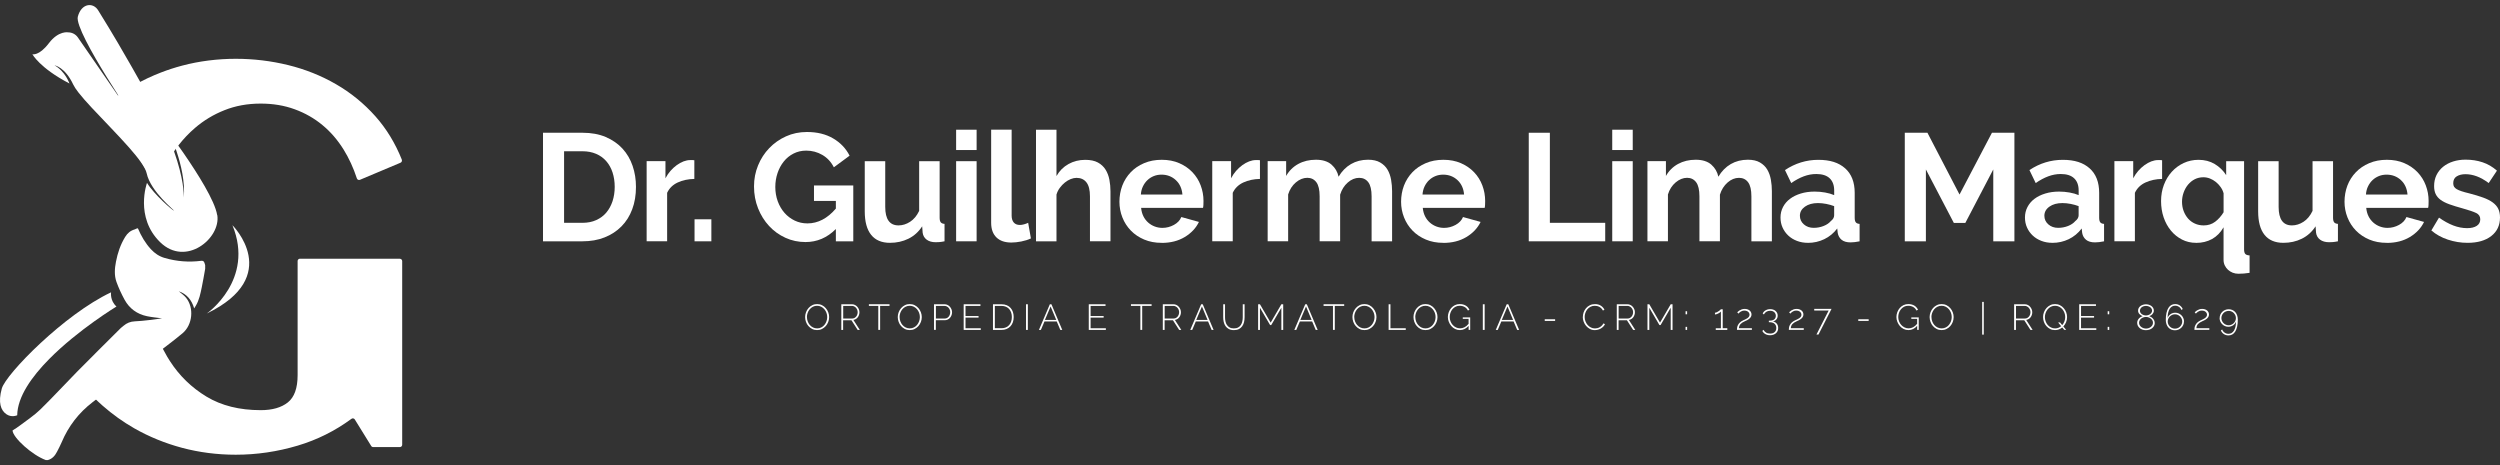 <svg xmlns="http://www.w3.org/2000/svg" width="258" height="48" viewBox="0 0 258 48" fill="none"><rect x="0" y="0" width="258" height="48" fill="#333333" stroke="none"/><path d="M41.47 16.477C40.789 14.774 39.88 13.284 38.745 12.007C37.556 10.674 36.202 9.571 34.678 8.692C33.157 7.811 31.512 7.154 29.745 6.719C27.978 6.285 26.172 6.068 24.324 6.068C22.476 6.068 20.56 6.302 18.793 6.774C18.046 6.973 17.322 7.207 16.618 7.479C15.658 7.849 14.736 8.286 13.857 8.788C13.819 8.809 13.778 8.833 13.738 8.857L14.552 10.927C14.538 10.934 14.528 10.941 14.516 10.951C14.265 10.366 13.955 9.666 13.618 8.926C12.866 9.37 12.15 9.857 11.469 10.39C11.381 10.461 11.35 10.581 11.402 10.684C11.691 11.266 12.014 11.902 12.365 12.599C12.615 13.093 12.88 13.611 13.165 14.165C13.296 14.426 13.432 14.679 13.563 14.922C14.029 15.792 14.483 16.565 14.922 17.26C15.034 17.437 15.144 17.609 15.257 17.776C15.476 18.11 15.694 18.426 15.906 18.719C16.016 18.867 16.243 18.836 16.317 18.665C16.72 17.697 17.203 16.78 17.769 15.906C17.977 15.589 18.191 15.283 18.423 14.992C18.934 14.333 19.5 13.738 20.121 13.205C21.019 12.434 22.031 11.82 23.166 11.371C24.298 10.918 25.542 10.691 26.903 10.691C28.171 10.691 29.339 10.884 30.409 11.276C31.479 11.665 32.434 12.21 33.274 12.907C34.12 13.604 34.843 14.445 35.452 15.421C36.016 16.329 36.474 17.327 36.828 18.409C36.871 18.54 37.016 18.612 37.145 18.557L41.336 16.792C41.456 16.74 41.513 16.601 41.465 16.479L41.47 16.477ZM41.265 26.698H30.953C30.822 26.698 30.714 26.805 30.714 26.937V38.712C30.714 40.054 30.378 40.99 29.709 41.525C29.038 42.06 28.107 42.328 26.908 42.328C24.716 42.328 22.851 41.862 21.308 40.931C19.767 39.997 18.514 38.779 17.544 37.275C17.439 37.114 17.341 36.955 17.243 36.79C16.618 35.732 16.114 34.583 15.734 33.344C15.703 33.239 15.61 33.172 15.505 33.172C15.433 33.172 15.369 33.177 15.304 33.179C15.209 33.179 15.118 33.184 15.037 33.179C14.963 33.179 14.855 33.22 14.719 33.301C14.686 33.322 14.648 33.344 14.609 33.372C14.394 33.513 14.127 33.731 13.819 34.001C13.771 34.041 13.721 34.086 13.671 34.132C13.561 34.23 13.449 34.335 13.332 34.445C13.298 34.476 13.262 34.509 13.227 34.543C12.842 34.906 12.419 35.324 11.971 35.775C11.889 35.856 11.806 35.942 11.722 36.026C11.67 36.081 11.615 36.135 11.56 36.19C11.488 36.264 11.417 36.338 11.342 36.412C11.3 36.455 11.257 36.498 11.216 36.541C11.173 36.587 11.13 36.63 11.087 36.675C11.078 36.685 11.068 36.694 11.061 36.701C10.987 36.78 10.908 36.861 10.829 36.94C10.779 36.993 10.729 37.045 10.679 37.098C10.6 37.179 10.519 37.265 10.438 37.349C9.783 38.029 9.122 38.731 8.486 39.397C8.41 39.486 8.408 39.617 8.482 39.71C8.871 40.174 9.284 40.618 9.716 41.05C10.005 41.337 10.304 41.614 10.607 41.881C11.61 42.762 12.694 43.536 13.862 44.205C15.386 45.074 17.029 45.745 18.796 46.218C20.563 46.686 22.404 46.927 24.326 46.927C26.502 46.927 28.634 46.612 30.729 45.986C32.739 45.387 34.583 44.465 36.269 43.223C36.381 43.139 36.539 43.168 36.615 43.288L38.308 46.024C38.351 46.096 38.43 46.139 38.511 46.139H41.267C41.398 46.139 41.506 46.031 41.506 45.9V26.944C41.506 26.812 41.398 26.705 41.267 26.705L41.265 26.698Z" fill="white"></path><path d="M22.413 22.201C22.182 20.716 20.348 17.843 18.994 15.875C18.865 15.687 18.741 15.51 18.621 15.343C18.026 14.492 17.582 13.9 17.52 13.819C17.563 13.917 17.876 14.59 18.201 15.555C18.201 15.555 18.201 15.555 18.201 15.558C18.215 15.598 18.23 15.639 18.241 15.682C18.674 16.983 19.106 18.772 18.97 20.386C18.979 19.992 18.946 18.392 17.96 15.617C17.912 15.486 17.864 15.355 17.814 15.219C17.687 14.879 17.549 14.524 17.394 14.153C17.317 13.967 17.236 13.778 17.15 13.587C16.818 12.835 16.429 12.028 15.966 11.156C15.837 10.91 15.7 10.657 15.557 10.402C15.256 9.86 14.972 9.349 14.705 8.866C14.323 8.183 13.974 7.562 13.652 6.999C13.618 6.941 13.587 6.884 13.556 6.832C11.393 3.035 10.559 1.795 10.146 1.091C9.623 0.205 8.398 0.315 8.03 1.724C7.825 2.524 9.484 5.468 10.958 7.859C11.385 8.551 11.791 9.198 12.138 9.731C12.52 10.325 12.823 10.781 12.976 11.015L12.099 9.75L8.037 3.866C7.813 3.539 7.443 3.343 7.046 3.34C7.046 3.34 6.05 3.13 5.04 4.463C4.028 5.793 3.345 5.599 3.345 5.599C3.345 5.599 4.073 7.001 7.168 8.618C7.168 8.618 6.748 7.374 5.625 6.741C5.625 6.741 6.705 6.906 7.56 8.73C7.665 8.95 7.846 9.224 8.092 9.54C8.446 9.996 8.928 10.538 9.475 11.125C10.666 12.408 12.166 13.912 13.324 15.228C14.28 16.315 15.006 17.275 15.135 17.881C15.543 19.789 18.05 21.735 17.948 21.738C17.84 21.745 15.889 20.061 15.17 18.872C15.17 18.872 13.883 22.416 16.529 24.995C19.175 27.577 22.803 24.594 22.425 22.199L22.413 22.201Z" fill="white"></path><path d="M21.339 32.355C29.291 28.508 23.985 23.24 23.985 23.24C26.318 28.893 21.339 32.355 21.339 32.355Z" fill="white"></path><path d="M12.021 31.632C12.021 31.632 8.071 34.024 5.077 37.052C3.266 38.884 1.805 40.947 1.776 42.855C1.776 42.855 1.191 43.128 0.642 42.736C0.093 42.344 -0.223 41.566 0.186 40.095C0.391 39.355 2.015 37.42 4.2 35.393C6.352 33.396 9.045 31.304 11.462 30.168C11.462 30.168 11.328 31.013 12.019 31.632H12.021Z" fill="white"></path><path d="M21.171 27.761C21.057 28.386 20.956 29.014 20.825 29.635C20.686 30.297 20.562 30.965 20.204 31.558C20.161 31.629 20.116 31.703 20.039 31.827C19.781 30.948 19.273 30.347 18.449 30.058C18.7 30.277 18.998 30.473 19.208 30.736C20.039 31.77 19.884 33.52 18.833 34.397C17.759 35.295 16.622 36.121 15.507 36.971C13.527 38.483 11.54 39.983 9.563 41.499C8.133 42.595 7.065 43.978 6.363 45.642C6.222 45.977 6.05 46.297 5.885 46.619C5.68 47.02 5.403 47.347 4.949 47.476H4.72C3.318 46.963 1.346 45.184 1.293 44.427C1.561 44.248 1.821 44.092 2.057 43.911C2.762 43.373 3.516 42.886 4.147 42.273C5.446 41.009 6.669 39.667 7.941 38.375C9.429 36.866 10.936 35.378 12.436 33.883C12.529 33.79 12.641 33.712 12.742 33.626C13.085 33.334 13.453 33.181 13.931 33.16C14.867 33.119 15.8 32.978 16.725 32.854C16.206 32.782 15.684 32.739 15.172 32.632C14.146 32.417 13.353 31.844 12.851 30.922C12.534 30.337 12.249 29.728 12.023 29.103C11.777 28.424 11.834 27.706 11.968 27.008C12.14 26.106 12.429 25.246 12.916 24.451C13.157 24.057 13.463 23.803 13.895 23.677C13.974 23.653 14.048 23.61 14.124 23.577C14.131 23.574 14.136 23.572 14.141 23.57C14.146 23.567 14.153 23.565 14.16 23.565C14.174 23.562 14.186 23.562 14.201 23.565C14.213 23.565 14.227 23.572 14.239 23.579C14.571 24.358 14.989 25.079 15.562 25.707C15.96 26.144 16.433 26.464 17.014 26.628C18.241 26.98 19.485 27.078 20.751 26.918C20.956 26.891 21.057 26.968 21.109 27.151C21.131 27.223 21.152 27.292 21.174 27.364V27.765L21.171 27.761Z" fill="white"></path><path d="M56.038 24.903V13.7H60.109C61.025 13.7 61.828 13.846 62.517 14.141C63.205 14.437 63.782 14.836 64.244 15.341C64.706 15.846 65.053 16.437 65.285 17.117C65.518 17.797 65.632 18.52 65.632 19.286C65.632 20.138 65.503 20.91 65.245 21.598C64.987 22.287 64.617 22.878 64.132 23.366C63.647 23.856 63.068 24.235 62.388 24.502C61.708 24.771 60.95 24.903 60.107 24.903H56.035H56.038ZM63.438 19.286C63.438 18.749 63.363 18.256 63.217 17.802C63.07 17.349 62.852 16.962 62.568 16.635C62.284 16.308 61.934 16.055 61.518 15.877C61.102 15.699 60.632 15.61 60.107 15.61H58.213V22.995H60.107C60.643 22.995 61.119 22.901 61.535 22.711C61.952 22.522 62.299 22.261 62.577 21.931C62.855 21.598 63.068 21.208 63.217 20.755C63.363 20.301 63.438 19.814 63.438 19.286Z" fill="white"></path><path d="M71.656 18.465C71.014 18.477 70.44 18.6 69.935 18.835C69.43 19.073 69.069 19.426 68.848 19.9V24.901H66.733V16.632H68.675V18.399C68.822 18.115 68.997 17.86 69.195 17.633C69.396 17.407 69.611 17.209 69.84 17.042C70.073 16.873 70.305 16.744 70.543 16.655C70.779 16.566 71.008 16.52 71.229 16.52H71.49C71.547 16.52 71.602 16.526 71.656 16.537V18.465Z" fill="white"></path><path d="M71.677 24.903V22.631H73.413V24.903H71.677Z" fill="white"></path><path d="M86.255 23.641C85.36 24.536 84.318 24.98 83.13 24.98C82.393 24.98 81.702 24.834 81.056 24.539C80.41 24.243 79.845 23.839 79.369 23.322C78.89 22.806 78.511 22.2 78.233 21.5C77.954 20.8 77.814 20.046 77.814 19.237C77.814 18.468 77.954 17.745 78.233 17.068C78.511 16.39 78.896 15.794 79.386 15.286C79.877 14.775 80.451 14.371 81.113 14.072C81.776 13.771 82.496 13.622 83.277 13.622C84.33 13.622 85.231 13.843 85.982 14.285C86.734 14.726 87.299 15.32 87.678 16.066L86.054 17.266C85.77 16.709 85.374 16.282 84.863 15.986C84.353 15.69 83.799 15.544 83.199 15.544C82.726 15.544 82.293 15.645 81.897 15.845C81.501 16.046 81.165 16.319 80.887 16.666C80.609 17.013 80.393 17.412 80.241 17.865C80.089 18.319 80.012 18.795 80.012 19.3C80.012 19.805 80.095 20.318 80.264 20.774C80.433 21.231 80.663 21.629 80.959 21.965C81.254 22.301 81.604 22.568 82.009 22.763C82.413 22.958 82.852 23.055 83.326 23.055C84.41 23.055 85.388 22.545 86.261 21.526V20.737H84.003V19.142H88.059V24.903H86.261V23.641H86.255Z" fill="white"></path><path d="M91.844 25.06C90.992 25.06 90.347 24.788 89.905 24.24C89.463 23.692 89.242 22.883 89.242 21.809V16.634H91.356V21.351C91.356 22.624 91.813 23.261 92.728 23.261C93.138 23.261 93.534 23.138 93.918 22.891C94.303 22.644 94.616 22.269 94.857 21.764V16.634H96.971V22.472C96.971 22.693 97.011 22.851 97.089 22.946C97.166 23.04 97.295 23.092 97.476 23.104V24.902C97.267 24.945 97.089 24.971 96.948 24.983C96.808 24.994 96.678 24.997 96.561 24.997C96.182 24.997 95.875 24.911 95.637 24.736C95.402 24.561 95.261 24.323 95.218 24.019L95.169 23.356C94.802 23.924 94.329 24.349 93.749 24.636C93.17 24.92 92.536 25.06 91.838 25.06H91.844Z" fill="white"></path><path d="M98.672 15.483V13.386H100.787V15.483H98.672ZM98.672 24.902V16.634H100.787V24.902H98.672Z" fill="white"></path><path d="M102.287 13.384H104.401V22.252C104.401 22.556 104.476 22.795 104.622 22.964C104.769 23.133 104.981 23.216 105.254 23.216C105.38 23.216 105.52 23.196 105.672 23.153C105.824 23.11 105.971 23.059 106.106 22.995L106.39 24.605C106.106 24.743 105.773 24.846 105.394 24.921C105.015 24.995 104.674 25.03 104.37 25.03C103.707 25.03 103.194 24.855 102.832 24.502C102.471 24.149 102.287 23.647 102.287 22.995V13.384Z" fill="white"></path><path d="M114.598 24.902H112.484V20.263C112.484 19.612 112.363 19.13 112.119 18.82C111.878 18.51 111.537 18.355 111.095 18.355C110.906 18.355 110.705 18.398 110.495 18.481C110.286 18.565 110.085 18.685 109.896 18.837C109.706 18.989 109.531 19.173 109.376 19.382C109.218 19.592 109.104 19.824 109.029 20.077V24.905H106.915V13.386H109.029V18.169C109.333 17.632 109.746 17.219 110.269 16.929C110.788 16.64 111.365 16.496 111.996 16.496C112.532 16.496 112.968 16.588 113.304 16.771C113.64 16.955 113.904 17.202 114.093 17.506C114.282 17.81 114.414 18.157 114.489 18.547C114.564 18.938 114.601 19.336 114.601 19.747V24.905L114.598 24.902Z" fill="white"></path><path d="M119.88 25.061C119.217 25.061 118.618 24.949 118.081 24.722C117.545 24.496 117.086 24.189 116.707 23.799C116.328 23.408 116.035 22.958 115.832 22.442C115.628 21.925 115.525 21.386 115.525 20.815C115.525 20.244 115.625 19.67 115.823 19.151C116.024 18.628 116.314 18.172 116.69 17.776C117.068 17.38 117.527 17.068 118.07 16.838C118.612 16.606 119.22 16.491 119.891 16.491C120.563 16.491 121.168 16.606 121.699 16.838C122.23 17.071 122.683 17.38 123.056 17.771C123.429 18.161 123.713 18.611 123.908 19.128C124.103 19.644 124.201 20.181 124.201 20.737C124.201 20.875 124.201 21.004 124.192 21.133C124.186 21.259 124.175 21.366 124.152 21.449H117.763C117.794 21.776 117.872 22.066 117.998 22.318C118.124 22.571 118.288 22.786 118.489 22.964C118.689 23.142 118.916 23.279 119.168 23.374C119.421 23.469 119.685 23.517 119.957 23.517C120.379 23.517 120.775 23.414 121.148 23.21C121.521 23.007 121.776 22.734 121.914 22.398L123.73 22.903C123.426 23.535 122.938 24.054 122.27 24.459C121.601 24.863 120.804 25.067 119.88 25.067V25.061ZM122.026 20.075C121.974 19.455 121.745 18.956 121.34 18.583C120.936 18.21 120.442 18.023 119.866 18.023C119.582 18.023 119.315 18.072 119.068 18.172C118.821 18.273 118.603 18.41 118.414 18.591C118.225 18.769 118.07 18.987 117.949 19.237C117.829 19.489 117.757 19.767 117.737 20.075H122.029H122.026Z" fill="white"></path><path d="M130.027 18.465C129.385 18.477 128.811 18.6 128.306 18.835C127.801 19.073 127.44 19.426 127.219 19.9V24.901H125.104V16.632H127.047V18.399C127.193 18.115 127.368 17.86 127.566 17.633C127.767 17.407 127.982 17.209 128.211 17.042C128.444 16.873 128.676 16.744 128.914 16.655C129.15 16.566 129.379 16.52 129.6 16.52H129.861C129.918 16.52 129.973 16.526 130.027 16.537V18.465Z" fill="white"></path><path d="M143.664 24.903H141.549V20.264C141.549 19.601 141.438 19.116 141.211 18.812C140.984 18.508 140.671 18.353 140.273 18.353C139.851 18.353 139.458 18.514 139.091 18.835C138.723 19.157 138.459 19.576 138.302 20.089V24.901H136.187V20.261C136.187 19.599 136.075 19.114 135.849 18.809C135.622 18.505 135.309 18.35 134.91 18.35C134.512 18.35 134.107 18.508 133.734 18.824C133.361 19.139 133.094 19.555 132.936 20.069V24.898H130.822V16.629H132.73V18.158C133.034 17.622 133.453 17.209 133.984 16.919C134.514 16.629 135.123 16.485 135.806 16.485C136.488 16.485 137.036 16.655 137.415 16.991C137.794 17.326 138.035 17.742 138.141 18.236C138.477 17.668 138.904 17.234 139.421 16.933C139.937 16.635 140.525 16.483 141.188 16.483C141.693 16.483 142.109 16.577 142.433 16.767C142.76 16.956 143.013 17.203 143.191 17.507C143.368 17.811 143.492 18.158 143.561 18.548C143.63 18.939 143.664 19.332 143.664 19.73V24.903Z" fill="white"></path><path d="M148.947 25.061C148.284 25.061 147.685 24.949 147.148 24.722C146.612 24.496 146.153 24.189 145.774 23.799C145.395 23.408 145.103 22.958 144.899 22.442C144.695 21.925 144.592 21.386 144.592 20.815C144.592 20.244 144.692 19.67 144.89 19.151C145.091 18.628 145.381 18.172 145.757 17.776C146.136 17.38 146.595 17.068 147.137 16.838C147.679 16.606 148.287 16.491 148.959 16.491C149.63 16.491 150.235 16.606 150.766 16.838C151.297 17.071 151.75 17.38 152.123 17.771C152.496 18.161 152.78 18.611 152.975 19.128C153.171 19.644 153.268 20.181 153.268 20.737C153.268 20.875 153.268 21.004 153.259 21.133C153.254 21.259 153.242 21.366 153.219 21.449H146.83C146.861 21.776 146.939 22.066 147.065 22.318C147.191 22.571 147.355 22.786 147.556 22.964C147.757 23.142 147.983 23.279 148.236 23.374C148.488 23.469 148.752 23.517 149.025 23.517C149.446 23.517 149.842 23.414 150.215 23.21C150.588 23.007 150.844 22.734 150.981 22.398L152.798 22.903C152.493 23.535 152.006 24.054 151.337 24.459C150.669 24.863 149.871 25.067 148.947 25.067V25.061ZM151.093 20.075C151.042 19.455 150.812 18.956 150.408 18.583C150.003 18.21 149.51 18.023 148.933 18.023C148.649 18.023 148.382 18.072 148.135 18.172C147.889 18.273 147.67 18.41 147.481 18.591C147.292 18.769 147.137 18.987 147.016 19.237C146.896 19.489 146.824 19.767 146.804 20.075H151.096H151.093Z" fill="white"></path><path d="M157.768 24.903V13.7H159.946V22.995H165.658V24.903H157.768Z" fill="white"></path><path d="M166.383 15.483V13.386H168.498V15.483H166.383ZM166.383 24.902V16.634H168.498V24.902H166.383Z" fill="white"></path><path d="M182.858 24.903H180.744V20.264C180.744 19.601 180.632 19.116 180.405 18.812C180.178 18.508 179.866 18.353 179.467 18.353C179.045 18.353 178.652 18.514 178.285 18.835C177.918 19.157 177.654 19.576 177.496 20.089V24.901H175.381V20.261C175.381 19.599 175.269 19.114 175.043 18.809C174.816 18.505 174.503 18.35 174.105 18.35C173.706 18.35 173.301 18.508 172.928 18.824C172.555 19.139 172.288 19.555 172.131 20.069V24.898H170.016V16.629H171.924V18.158C172.228 17.622 172.647 17.209 173.178 16.919C173.709 16.629 174.317 16.485 175 16.485C175.683 16.485 176.231 16.655 176.609 16.991C176.988 17.326 177.229 17.742 177.335 18.236C177.671 17.668 178.098 17.234 178.615 16.933C179.131 16.635 179.719 16.483 180.382 16.483C180.887 16.483 181.303 16.577 181.627 16.767C181.954 16.956 182.207 17.203 182.385 17.507C182.563 17.811 182.686 18.158 182.755 18.548C182.824 18.939 182.858 19.332 182.858 19.73V24.903Z" fill="white"></path><path d="M186.571 25.06C186.172 25.06 185.796 24.994 185.449 24.862C185.102 24.73 184.803 24.546 184.551 24.311C184.298 24.073 184.101 23.797 183.96 23.482C183.816 23.166 183.748 22.819 183.748 22.44C183.748 22.061 183.834 21.691 184.009 21.359C184.181 21.029 184.425 20.747 184.735 20.515C185.044 20.283 185.415 20.102 185.848 19.97C186.278 19.838 186.752 19.772 187.268 19.772C187.635 19.772 187.997 19.804 188.35 19.867C188.703 19.93 189.015 20.019 189.288 20.136V19.663C189.288 19.115 189.133 18.696 188.823 18.401C188.513 18.105 188.051 17.959 187.443 17.959C187.001 17.959 186.571 18.039 186.149 18.197C185.727 18.355 185.297 18.587 184.855 18.891L184.21 17.551C185.271 16.846 186.419 16.495 187.65 16.495C188.88 16.495 189.761 16.788 190.418 17.371C191.075 17.956 191.405 18.799 191.405 19.904V22.475C191.405 22.696 191.445 22.853 191.523 22.948C191.6 23.043 191.729 23.094 191.91 23.106V24.905C191.552 24.979 191.242 25.014 190.978 25.014C190.579 25.014 190.269 24.925 190.054 24.747C189.839 24.569 189.704 24.331 189.652 24.038L189.603 23.579C189.236 24.064 188.789 24.431 188.264 24.684C187.739 24.936 187.176 25.063 186.577 25.063L186.571 25.06ZM187.17 23.513C187.529 23.513 187.868 23.45 188.189 23.324C188.51 23.198 188.76 23.028 188.938 22.819C189.17 22.641 189.285 22.44 189.285 22.219V21.273C189.032 21.178 188.76 21.1 188.464 21.043C188.169 20.986 187.885 20.957 187.612 20.957C187.064 20.957 186.617 21.08 186.27 21.327C185.922 21.574 185.75 21.887 185.75 22.265C185.75 22.624 185.888 22.919 186.161 23.157C186.433 23.396 186.772 23.513 187.17 23.513Z" fill="white"></path><path d="M205.706 24.903V17.487L202.82 23.01H201.638L198.752 17.487V24.903H196.574V13.7H198.91L202.223 20.075L205.569 13.7H207.887V24.903H205.706Z" fill="white"></path><path d="M211.8 25.06C211.401 25.06 211.025 24.994 210.678 24.862C210.331 24.73 210.032 24.546 209.78 24.311C209.527 24.073 209.329 23.797 209.189 23.482C209.045 23.166 208.976 22.819 208.976 22.44C208.976 22.061 209.062 21.691 209.237 21.359C209.41 21.029 209.653 20.747 209.963 20.515C210.273 20.283 210.643 20.102 211.077 19.97C211.507 19.838 211.98 19.772 212.497 19.772C212.864 19.772 213.225 19.804 213.578 19.867C213.931 19.93 214.244 20.019 214.517 20.136V19.663C214.517 19.115 214.362 18.696 214.052 18.401C213.742 18.105 213.28 17.959 212.672 17.959C212.23 17.959 211.8 18.039 211.378 18.197C210.956 18.355 210.526 18.587 210.084 18.891L209.438 17.551C210.5 16.846 211.647 16.495 212.878 16.495C214.109 16.495 214.99 16.788 215.647 17.371C216.304 17.956 216.634 18.799 216.634 19.904V22.475C216.634 22.696 216.674 22.853 216.752 22.948C216.829 23.043 216.958 23.094 217.139 23.106V24.905C216.78 24.979 216.47 25.014 216.206 25.014C215.808 25.014 215.498 24.925 215.283 24.747C215.067 24.569 214.933 24.331 214.881 24.038L214.832 23.579C214.465 24.064 214.017 24.431 213.492 24.684C212.967 24.936 212.405 25.063 211.805 25.063L211.8 25.06ZM212.399 23.513C212.758 23.513 213.096 23.45 213.418 23.324C213.739 23.198 213.989 23.028 214.167 22.819C214.399 22.641 214.514 22.44 214.514 22.219V21.273C214.261 21.178 213.989 21.1 213.693 21.043C213.398 20.986 213.114 20.957 212.841 20.957C212.293 20.957 211.845 21.08 211.498 21.327C211.151 21.574 210.979 21.887 210.979 22.265C210.979 22.624 211.117 22.919 211.389 23.157C211.662 23.396 212 23.513 212.399 23.513Z" fill="white"></path><path d="M223.129 18.465C222.487 18.477 221.913 18.6 221.408 18.835C220.903 19.071 220.542 19.426 220.321 19.9V24.901H218.206V16.632H220.148V18.399C220.295 18.115 220.47 17.86 220.668 17.633C220.869 17.407 221.084 17.209 221.313 17.042C221.546 16.873 221.778 16.744 222.016 16.655C222.254 16.566 222.481 16.52 222.702 16.52H222.963C223.02 16.52 223.075 16.526 223.129 16.537V18.465Z" fill="white"></path><path d="M226.634 25.061C226.109 25.061 225.624 24.949 225.182 24.722C224.74 24.495 224.359 24.189 224.037 23.798C223.716 23.408 223.466 22.955 223.288 22.433C223.11 21.913 223.022 21.351 223.022 20.751C223.022 20.152 223.119 19.595 223.314 19.079C223.509 18.562 223.779 18.115 224.126 17.73C224.473 17.346 224.884 17.044 225.357 16.823C225.83 16.603 226.341 16.494 226.886 16.494C227.517 16.494 228.074 16.637 228.559 16.927C229.044 17.217 229.437 17.598 229.741 18.072V16.637H231.589V25.726C231.589 25.959 231.632 26.119 231.715 26.208C231.798 26.297 231.947 26.349 232.157 26.358V28.156C231.979 28.188 231.784 28.211 231.571 28.228C231.362 28.242 231.173 28.251 231.003 28.251C230.794 28.251 230.596 28.214 230.412 28.142C230.229 28.067 230.068 27.967 229.93 27.844C229.793 27.718 229.684 27.568 229.597 27.393C229.514 27.218 229.471 27.029 229.471 26.817V23.457C229.167 23.993 228.771 24.395 228.289 24.665C227.804 24.934 227.253 25.066 226.631 25.066L226.634 25.061ZM227.423 23.262C227.876 23.262 228.269 23.136 228.605 22.883C228.94 22.631 229.23 22.303 229.474 21.905V19.948C229.411 19.716 229.308 19.5 229.167 19.302C229.027 19.102 228.86 18.927 228.671 18.774C228.481 18.622 228.275 18.505 228.057 18.419C227.836 18.335 227.615 18.293 227.394 18.293C227.067 18.293 226.771 18.361 226.502 18.496C226.235 18.634 226.003 18.82 225.807 19.056C225.612 19.291 225.46 19.564 225.351 19.868C225.242 20.172 225.185 20.487 225.185 20.814C225.185 21.162 225.239 21.483 225.351 21.778C225.463 22.074 225.615 22.329 225.807 22.553C226.003 22.774 226.235 22.949 226.51 23.072C226.783 23.199 227.09 23.262 227.426 23.262H227.423Z" fill="white"></path><path d="M235.643 25.06C234.791 25.06 234.145 24.788 233.703 24.24C233.261 23.692 233.041 22.883 233.041 21.809V16.634H235.155V21.351C235.155 22.624 235.611 23.261 236.526 23.261C236.937 23.261 237.333 23.138 237.717 22.891C238.102 22.644 238.414 22.269 238.655 21.764V16.634H240.77V22.472C240.77 22.693 240.81 22.851 240.887 22.946C240.965 23.04 241.094 23.092 241.275 23.104V24.902C241.065 24.945 240.887 24.971 240.747 24.983C240.603 24.994 240.477 24.997 240.36 24.997C239.981 24.997 239.674 24.911 239.436 24.736C239.2 24.561 239.06 24.323 239.017 24.019L238.968 23.356C238.601 23.924 238.127 24.349 237.548 24.636C236.968 24.922 236.334 25.06 235.637 25.06H235.643Z" fill="white"></path><path d="M246.309 25.061C245.647 25.061 245.047 24.949 244.51 24.722C243.974 24.496 243.518 24.189 243.136 23.799C242.757 23.408 242.465 22.958 242.261 22.442C242.057 21.925 241.954 21.386 241.954 20.815C241.954 20.244 242.054 19.67 242.252 19.151C242.453 18.628 242.743 18.172 243.122 17.776C243.5 17.38 243.96 17.068 244.502 16.838C245.044 16.606 245.652 16.491 246.324 16.491C246.995 16.491 247.6 16.606 248.131 16.838C248.662 17.071 249.115 17.38 249.488 17.771C249.861 18.161 250.145 18.611 250.34 19.128C250.535 19.644 250.633 20.181 250.633 20.737C250.633 20.875 250.633 21.004 250.624 21.133C250.619 21.259 250.607 21.366 250.584 21.449H244.195C244.226 21.776 244.304 22.066 244.43 22.318C244.556 22.571 244.72 22.786 244.921 22.964C245.122 23.142 245.348 23.279 245.601 23.374C245.853 23.469 246.117 23.517 246.39 23.517C246.811 23.517 247.207 23.414 247.58 23.21C247.953 23.007 248.209 22.734 248.346 22.398L250.162 22.903C249.858 23.535 249.371 24.054 248.702 24.459C248.034 24.863 247.236 25.067 246.312 25.067L246.309 25.061ZM248.455 20.075C248.404 19.455 248.174 18.956 247.77 18.583C247.365 18.21 246.872 18.023 246.295 18.023C246.011 18.023 245.744 18.072 245.497 18.172C245.251 18.273 245.033 18.41 244.843 18.591C244.654 18.769 244.499 18.987 244.378 19.237C244.258 19.486 244.186 19.767 244.166 20.075H248.458H248.455Z" fill="white"></path><path d="M254.658 25.06C253.963 25.06 253.283 24.951 252.621 24.73C251.958 24.509 251.39 24.193 250.916 23.783L251.705 22.458C252.21 22.816 252.701 23.086 253.18 23.27C253.659 23.453 254.136 23.545 254.609 23.545C255.031 23.545 255.361 23.465 255.602 23.307C255.843 23.149 255.963 22.922 255.963 22.627C255.963 22.331 255.82 22.116 255.538 21.981C255.254 21.844 254.793 21.686 254.15 21.508C253.613 21.362 253.157 21.218 252.778 21.083C252.4 20.946 252.096 20.791 251.863 20.619C251.631 20.446 251.464 20.246 251.358 20.019C251.252 19.792 251.2 19.523 251.2 19.207C251.2 18.785 251.281 18.407 251.444 18.071C251.608 17.735 251.837 17.448 252.13 17.21C252.423 16.972 252.77 16.791 253.163 16.665C253.559 16.539 253.986 16.476 254.448 16.476C255.068 16.476 255.65 16.564 256.193 16.745C256.735 16.923 257.231 17.213 257.685 17.612L256.832 18.891C256.411 18.576 256.003 18.343 255.61 18.197C255.214 18.051 254.824 17.976 254.434 17.976C254.075 17.976 253.777 18.051 253.536 18.197C253.295 18.343 253.174 18.581 253.174 18.909C253.174 19.055 253.203 19.175 253.26 19.27C253.318 19.365 253.41 19.448 253.536 19.523C253.662 19.597 253.829 19.666 254.032 19.735C254.236 19.804 254.491 19.875 254.798 19.947C255.366 20.093 255.851 20.243 256.259 20.389C256.663 20.535 256.996 20.705 257.251 20.894C257.507 21.083 257.699 21.301 257.819 21.548C257.94 21.795 258 22.093 258 22.44C258 23.25 257.702 23.889 257.102 24.357C256.503 24.825 255.688 25.06 254.658 25.06Z" fill="white"></path><path d="M84.324 34.065C84.141 34.065 83.972 34.028 83.819 33.951C83.667 33.873 83.538 33.773 83.429 33.649C83.32 33.526 83.234 33.383 83.177 33.219C83.119 33.056 83.088 32.892 83.088 32.723C83.088 32.553 83.119 32.378 83.183 32.215C83.246 32.054 83.332 31.911 83.444 31.785C83.555 31.661 83.685 31.561 83.837 31.489C83.989 31.414 84.152 31.38 84.33 31.38C84.508 31.38 84.683 31.42 84.835 31.498C84.987 31.575 85.119 31.678 85.225 31.805C85.334 31.931 85.418 32.074 85.478 32.235C85.538 32.396 85.567 32.556 85.567 32.723C85.567 32.901 85.535 33.073 85.472 33.233C85.409 33.394 85.323 33.538 85.211 33.661C85.099 33.784 84.97 33.882 84.818 33.956C84.666 34.031 84.502 34.065 84.324 34.065ZM83.277 32.723C83.277 32.875 83.303 33.021 83.355 33.162C83.406 33.302 83.478 33.426 83.57 33.535C83.665 33.644 83.773 33.73 83.903 33.793C84.032 33.856 84.172 33.89 84.327 33.89C84.482 33.89 84.631 33.856 84.758 33.79C84.887 33.724 84.996 33.635 85.085 33.523C85.174 33.411 85.245 33.288 85.294 33.147C85.343 33.007 85.369 32.866 85.369 32.723C85.369 32.571 85.343 32.424 85.291 32.284C85.24 32.143 85.165 32.02 85.073 31.911C84.981 31.802 84.87 31.716 84.743 31.652C84.617 31.589 84.476 31.555 84.324 31.555C84.167 31.555 84.02 31.589 83.891 31.655C83.762 31.721 83.65 31.81 83.558 31.922C83.466 32.034 83.395 32.157 83.346 32.298C83.297 32.439 83.271 32.579 83.271 32.723H83.277Z" fill="white"></path><path d="M86.824 34.048V31.4H87.923C88.034 31.4 88.138 31.423 88.232 31.472C88.327 31.517 88.407 31.581 88.476 31.661C88.545 31.738 88.597 31.827 88.637 31.925C88.674 32.023 88.694 32.123 88.694 32.221C88.694 32.318 88.68 32.413 88.648 32.502C88.62 32.593 88.577 32.674 88.522 32.745C88.468 32.817 88.402 32.877 88.324 32.923C88.247 32.972 88.164 33.001 88.072 33.018L88.732 34.048H88.511L87.868 33.05H87.01V34.048H86.821H86.824ZM87.016 32.872H87.945C88.029 32.872 88.106 32.852 88.178 32.814C88.25 32.777 88.307 32.728 88.356 32.668C88.405 32.608 88.445 32.539 88.471 32.459C88.496 32.378 88.511 32.301 88.511 32.218C88.511 32.134 88.496 32.051 88.465 31.974C88.433 31.896 88.39 31.827 88.339 31.767C88.284 31.707 88.224 31.658 88.152 31.624C88.08 31.589 88.006 31.569 87.923 31.569H87.019V32.872H87.016Z" fill="white"></path><path d="M91.798 31.57H90.829V34.045H90.639V31.57H89.669V31.397H91.798V31.57Z" fill="white"></path><path d="M93.886 34.065C93.702 34.065 93.533 34.028 93.381 33.951C93.229 33.873 93.1 33.773 92.991 33.649C92.882 33.526 92.796 33.383 92.738 33.219C92.681 33.056 92.649 32.892 92.649 32.723C92.649 32.553 92.681 32.378 92.744 32.215C92.807 32.054 92.893 31.911 93.005 31.785C93.117 31.661 93.246 31.561 93.398 31.489C93.55 31.414 93.714 31.38 93.891 31.38C94.069 31.38 94.244 31.42 94.397 31.498C94.549 31.575 94.68 31.678 94.787 31.805C94.896 31.931 94.979 32.074 95.039 32.235C95.099 32.396 95.128 32.556 95.128 32.723C95.128 32.901 95.097 33.073 95.033 33.233C94.97 33.394 94.884 33.538 94.772 33.661C94.66 33.784 94.531 33.882 94.379 33.956C94.227 34.031 94.064 34.065 93.886 34.065ZM92.838 32.723C92.838 32.875 92.864 33.021 92.916 33.162C92.968 33.302 93.039 33.426 93.131 33.535C93.226 33.644 93.335 33.73 93.464 33.793C93.593 33.856 93.734 33.89 93.889 33.89C94.044 33.89 94.193 33.856 94.319 33.79C94.448 33.724 94.557 33.635 94.646 33.523C94.735 33.411 94.807 33.288 94.856 33.147C94.904 33.007 94.93 32.866 94.93 32.723C94.93 32.571 94.904 32.424 94.853 32.284C94.801 32.143 94.726 32.02 94.635 31.911C94.543 31.802 94.431 31.716 94.305 31.652C94.178 31.589 94.038 31.555 93.886 31.555C93.728 31.555 93.582 31.589 93.453 31.655C93.323 31.721 93.212 31.81 93.12 31.922C93.028 32.034 92.956 32.157 92.907 32.298C92.859 32.439 92.833 32.579 92.833 32.723H92.838Z" fill="white"></path><path d="M96.39 34.048V31.4H97.48C97.592 31.4 97.695 31.423 97.79 31.472C97.885 31.517 97.965 31.581 98.034 31.661C98.103 31.738 98.154 31.827 98.195 31.925C98.232 32.023 98.252 32.123 98.252 32.221C98.252 32.327 98.235 32.43 98.198 32.53C98.16 32.631 98.111 32.717 98.045 32.794C97.979 32.872 97.902 32.932 97.807 32.978C97.715 33.024 97.612 33.047 97.5 33.047H96.579V34.045H96.39V34.048ZM96.582 32.872H97.497C97.584 32.872 97.664 32.855 97.733 32.817C97.802 32.78 97.862 32.734 97.911 32.671C97.959 32.611 97.997 32.539 98.022 32.462C98.048 32.384 98.063 32.301 98.063 32.218C98.063 32.134 98.048 32.048 98.017 31.971C97.985 31.893 97.942 31.825 97.891 31.764C97.836 31.704 97.776 31.658 97.704 31.624C97.632 31.589 97.558 31.572 97.477 31.572H96.585V32.875L96.582 32.872Z" fill="white"></path><path d="M101.216 33.876V34.048H99.452V31.4H101.182V31.572H99.641V32.614H100.987V32.777H99.641V33.876H101.216Z" fill="white"></path><path d="M102.475 34.048V31.4H103.356C103.566 31.4 103.749 31.434 103.907 31.503C104.065 31.572 104.197 31.667 104.3 31.787C104.403 31.908 104.484 32.045 104.535 32.206C104.587 32.367 104.613 32.536 104.613 32.72C104.613 32.92 104.584 33.104 104.524 33.265C104.467 33.428 104.38 33.566 104.271 33.684C104.162 33.798 104.03 33.887 103.875 33.953C103.721 34.017 103.546 34.048 103.356 34.048H102.475ZM104.423 32.72C104.423 32.553 104.401 32.398 104.352 32.258C104.306 32.117 104.234 31.997 104.145 31.893C104.056 31.79 103.944 31.713 103.812 31.655C103.68 31.598 103.528 31.569 103.356 31.569H102.668V33.873H103.356C103.531 33.873 103.683 33.844 103.818 33.784C103.95 33.727 104.062 33.644 104.151 33.54C104.24 33.437 104.309 33.314 104.355 33.173C104.401 33.032 104.423 32.88 104.423 32.717V32.72Z" fill="white"></path><path d="M105.884 34.048V31.4H106.074V34.048H105.884Z" fill="white"></path><path d="M108.344 31.4H108.507L109.626 34.048H109.425L109.055 33.176H107.79L107.42 34.048H107.216L108.344 31.4ZM109.004 33.018L108.424 31.629L107.836 33.018H109.004Z" fill="white"></path><path d="M114.125 33.876V34.048H112.361V31.4H114.091V31.572H112.55V32.614H113.896V32.777H112.55V33.876H114.125Z" fill="white"></path><path d="M118.845 31.57H117.875V34.045H117.686V31.57H116.716V31.397H118.845V31.57Z" fill="white"></path><path d="M120.002 34.048V31.4H121.101C121.213 31.4 121.316 31.423 121.411 31.472C121.505 31.517 121.586 31.581 121.654 31.661C121.723 31.738 121.775 31.827 121.815 31.925C121.852 32.023 121.873 32.123 121.873 32.221C121.873 32.318 121.858 32.413 121.827 32.502C121.798 32.593 121.755 32.674 121.7 32.745C121.646 32.817 121.58 32.877 121.502 32.923C121.425 32.972 121.342 33.001 121.25 33.018L121.91 34.048H121.689L121.046 33.05H120.188V34.048H119.999H120.002ZM120.191 32.872H121.121C121.204 32.872 121.281 32.852 121.353 32.814C121.425 32.777 121.482 32.728 121.531 32.668C121.58 32.608 121.62 32.539 121.646 32.459C121.672 32.378 121.686 32.301 121.686 32.218C121.686 32.134 121.672 32.051 121.64 31.974C121.609 31.896 121.566 31.827 121.514 31.767C121.459 31.707 121.399 31.658 121.327 31.624C121.256 31.589 121.181 31.569 121.098 31.569H120.194V32.872H120.191Z" fill="white"></path><path d="M123.96 31.4H124.123L125.242 34.048H125.041L124.671 33.176H123.406L123.036 34.048H122.832L123.96 31.4ZM124.62 33.018L124.04 31.629L123.452 33.018H124.62Z" fill="white"></path><path d="M127.338 33.89C127.516 33.89 127.665 33.856 127.783 33.79C127.901 33.724 127.995 33.635 128.064 33.526C128.133 33.417 128.182 33.291 128.21 33.153C128.239 33.012 128.253 32.875 128.253 32.731V31.4H128.443V32.731C128.443 32.909 128.423 33.078 128.385 33.239C128.348 33.4 128.285 33.543 128.196 33.666C128.11 33.79 127.995 33.887 127.857 33.959C127.717 34.031 127.548 34.068 127.344 34.068C127.14 34.068 126.957 34.031 126.813 33.953C126.67 33.876 126.558 33.776 126.472 33.652C126.386 33.526 126.325 33.385 126.288 33.225C126.251 33.064 126.234 32.9 126.234 32.731V31.4H126.423V32.731C126.423 32.877 126.437 33.021 126.466 33.161C126.495 33.302 126.543 33.425 126.615 33.532C126.687 33.641 126.779 33.727 126.896 33.793C127.014 33.859 127.16 33.89 127.335 33.89H127.338Z" fill="white"></path><path d="M132.237 34.048V31.759L131.192 33.546H131.072L130.027 31.759V34.048H129.838V31.4H130.027L131.132 33.294L132.237 31.4H132.426V34.048H132.237Z" fill="white"></path><path d="M134.701 31.4H134.865L135.984 34.048H135.783L135.413 33.176H134.147L133.777 34.048H133.574L134.701 31.4ZM135.361 33.018L134.782 31.629L134.193 33.018H135.361Z" fill="white"></path><path d="M138.721 31.57H137.751V34.045H137.562V31.57H136.592V31.397H138.721V31.57Z" fill="white"></path><path d="M140.808 34.065C140.625 34.065 140.455 34.028 140.303 33.951C140.151 33.873 140.022 33.773 139.913 33.649C139.804 33.526 139.718 33.383 139.661 33.219C139.603 33.056 139.572 32.892 139.572 32.723C139.572 32.553 139.603 32.378 139.666 32.215C139.729 32.054 139.816 31.911 139.927 31.785C140.039 31.661 140.168 31.561 140.321 31.489C140.473 31.414 140.636 31.38 140.814 31.38C140.992 31.38 141.167 31.42 141.319 31.498C141.471 31.575 141.603 31.678 141.709 31.805C141.818 31.931 141.901 32.074 141.962 32.235C142.022 32.396 142.051 32.556 142.051 32.723C142.051 32.901 142.019 33.073 141.956 33.233C141.893 33.394 141.807 33.538 141.695 33.661C141.583 33.784 141.454 33.882 141.302 33.956C141.15 34.031 140.986 34.065 140.808 34.065ZM139.761 32.723C139.761 32.875 139.787 33.021 139.839 33.162C139.89 33.302 139.962 33.426 140.054 33.535C140.148 33.644 140.257 33.73 140.387 33.793C140.516 33.856 140.656 33.89 140.811 33.89C140.966 33.89 141.115 33.856 141.241 33.79C141.371 33.724 141.48 33.635 141.569 33.523C141.658 33.411 141.729 33.288 141.778 33.147C141.827 33.007 141.853 32.866 141.853 32.723C141.853 32.571 141.827 32.424 141.775 32.284C141.723 32.143 141.649 32.02 141.557 31.911C141.465 31.802 141.353 31.716 141.227 31.652C141.101 31.589 140.96 31.555 140.808 31.555C140.65 31.555 140.504 31.589 140.375 31.655C140.246 31.721 140.134 31.81 140.042 31.922C139.95 32.034 139.879 32.157 139.83 32.298C139.781 32.439 139.755 32.579 139.755 32.723H139.761Z" fill="white"></path><path d="M143.305 34.048V31.4H143.494V33.876H145.075V34.048H143.305Z" fill="white"></path><path d="M147.107 34.065C146.923 34.065 146.754 34.028 146.602 33.951C146.45 33.873 146.321 33.773 146.212 33.649C146.103 33.526 146.017 33.383 145.959 33.219C145.902 33.056 145.871 32.892 145.871 32.723C145.871 32.553 145.902 32.378 145.965 32.215C146.028 32.054 146.114 31.911 146.226 31.785C146.338 31.661 146.467 31.561 146.619 31.489C146.771 31.414 146.935 31.38 147.113 31.38C147.291 31.38 147.466 31.42 147.618 31.498C147.77 31.575 147.902 31.678 148.008 31.805C148.117 31.931 148.2 32.074 148.26 32.235C148.321 32.396 148.349 32.556 148.349 32.723C148.349 32.901 148.318 33.073 148.255 33.233C148.192 33.394 148.106 33.538 147.994 33.661C147.882 33.784 147.753 33.882 147.601 33.956C147.449 34.031 147.285 34.065 147.107 34.065ZM146.06 32.723C146.06 32.875 146.086 33.021 146.137 33.162C146.189 33.302 146.261 33.426 146.353 33.535C146.447 33.644 146.556 33.73 146.685 33.793C146.814 33.856 146.955 33.89 147.11 33.89C147.265 33.89 147.414 33.856 147.54 33.79C147.669 33.724 147.778 33.635 147.867 33.523C147.956 33.411 148.028 33.288 148.077 33.147C148.126 33.007 148.151 32.866 148.151 32.723C148.151 32.571 148.126 32.424 148.074 32.284C148.022 32.143 147.948 32.02 147.856 31.911C147.764 31.802 147.652 31.716 147.526 31.652C147.4 31.589 147.259 31.555 147.107 31.555C146.949 31.555 146.803 31.589 146.674 31.655C146.545 31.721 146.433 31.81 146.341 31.922C146.249 32.034 146.178 32.157 146.129 32.298C146.08 32.439 146.054 32.579 146.054 32.723H146.06Z" fill="white"></path><path d="M151.558 33.632C151.302 33.919 151.004 34.065 150.665 34.065C150.488 34.065 150.321 34.028 150.166 33.951C150.011 33.873 149.882 33.773 149.773 33.644C149.664 33.517 149.578 33.371 149.515 33.211C149.452 33.05 149.42 32.886 149.42 32.717C149.42 32.548 149.452 32.376 149.512 32.215C149.572 32.054 149.658 31.911 149.765 31.785C149.874 31.661 150.003 31.561 150.152 31.489C150.301 31.417 150.465 31.38 150.64 31.38C150.772 31.38 150.889 31.394 150.995 31.423C151.102 31.452 151.196 31.492 151.279 31.544C151.363 31.595 151.434 31.655 151.495 31.727C151.555 31.799 151.607 31.876 151.65 31.959L151.492 32.051C151.403 31.876 151.282 31.75 151.136 31.673C150.987 31.595 150.82 31.555 150.634 31.555C150.476 31.555 150.336 31.589 150.209 31.655C150.083 31.721 149.974 31.81 149.885 31.919C149.796 32.028 149.727 32.155 149.681 32.292C149.635 32.43 149.61 32.574 149.61 32.72C149.61 32.878 149.638 33.024 149.693 33.164C149.747 33.305 149.822 33.428 149.92 33.535C150.014 33.641 150.129 33.727 150.258 33.79C150.387 33.853 150.528 33.885 150.677 33.885C150.838 33.885 150.993 33.847 151.139 33.773C151.285 33.698 151.423 33.581 151.558 33.417V32.906H150.958V32.754H151.724V34.04H151.561V33.627L151.558 33.632Z" fill="white"></path><path d="M153.027 34.048V31.4H153.217V34.048H153.027Z" fill="white"></path><path d="M155.492 31.4H155.655L156.774 34.048H156.573L156.203 33.176H154.938L154.568 34.048H154.364L155.492 31.4ZM156.152 33.018L155.572 31.629L154.984 33.018H156.152Z" fill="white"></path><path d="M159.416 33.119V32.947H160.489V33.119H159.416Z" fill="white"></path><path d="M163.351 32.705C163.351 32.547 163.379 32.387 163.434 32.229C163.491 32.071 163.572 31.93 163.678 31.804C163.784 31.678 163.916 31.578 164.071 31.5C164.226 31.423 164.404 31.383 164.602 31.383C164.837 31.383 165.041 31.437 165.207 31.546C165.373 31.655 165.497 31.793 165.58 31.962L165.422 32.051C165.376 31.959 165.319 31.882 165.256 31.819C165.193 31.756 165.124 31.707 165.049 31.667C164.975 31.629 164.9 31.601 164.82 31.583C164.739 31.566 164.662 31.558 164.584 31.558C164.415 31.558 164.266 31.592 164.137 31.661C164.008 31.73 163.899 31.819 163.81 31.928C163.721 32.037 163.652 32.16 163.606 32.298C163.56 32.435 163.537 32.573 163.537 32.714C163.537 32.872 163.566 33.021 163.62 33.161C163.675 33.302 163.749 33.428 163.844 33.537C163.939 33.646 164.051 33.732 164.18 33.795C164.309 33.861 164.449 33.893 164.599 33.893C164.679 33.893 164.759 33.884 164.845 33.864C164.929 33.844 165.012 33.813 165.086 33.77C165.161 33.727 165.236 33.672 165.302 33.606C165.368 33.54 165.425 33.463 165.471 33.374L165.634 33.451C165.589 33.552 165.528 33.638 165.451 33.715C165.373 33.793 165.287 33.856 165.193 33.91C165.098 33.962 164.997 34.002 164.891 34.028C164.785 34.054 164.682 34.068 164.579 34.068C164.398 34.068 164.231 34.028 164.079 33.947C163.93 33.867 163.798 33.764 163.689 33.638C163.58 33.511 163.494 33.365 163.434 33.202C163.374 33.038 163.342 32.872 163.342 32.702L163.351 32.705Z" fill="white"></path><path d="M166.852 34.048V31.4H167.951C168.062 31.4 168.166 31.423 168.26 31.472C168.355 31.517 168.435 31.581 168.504 31.661C168.573 31.738 168.625 31.827 168.665 31.925C168.702 32.023 168.722 32.123 168.722 32.221C168.722 32.318 168.708 32.413 168.676 32.502C168.648 32.593 168.605 32.674 168.55 32.745C168.496 32.817 168.43 32.877 168.352 32.923C168.275 32.972 168.192 33.001 168.1 33.018L168.76 34.048H168.539L167.896 33.05H167.038V34.048H166.849H166.852ZM167.041 32.872H167.971C168.054 32.872 168.131 32.852 168.203 32.814C168.275 32.777 168.332 32.728 168.381 32.668C168.43 32.608 168.47 32.539 168.496 32.459C168.521 32.378 168.536 32.301 168.536 32.218C168.536 32.134 168.521 32.051 168.49 31.974C168.458 31.896 168.415 31.827 168.364 31.767C168.309 31.707 168.249 31.658 168.177 31.624C168.105 31.589 168.031 31.569 167.948 31.569H167.044V32.872H167.041Z" fill="white"></path><path d="M172.417 34.048V31.759L171.373 33.546H171.252L170.208 31.759V34.048H170.019V31.4H170.208L171.313 33.294L172.417 31.4H172.607V34.048H172.417Z" fill="white"></path><path d="M173.95 32.435V32.12H174.11V32.435H173.95ZM173.95 34.048V33.732H174.11V34.048H173.95Z" fill="white"></path><path d="M178.257 34.048H177.067V33.876H177.597V32.152C177.575 32.18 177.54 32.215 177.494 32.249C177.445 32.284 177.394 32.318 177.334 32.347C177.273 32.375 177.213 32.404 177.15 32.424C177.087 32.444 177.032 32.456 176.984 32.456V32.269C177.047 32.269 177.113 32.252 177.181 32.218C177.25 32.183 177.316 32.146 177.377 32.103C177.437 32.06 177.488 32.02 177.529 31.982C177.569 31.945 177.592 31.922 177.597 31.913H177.784V33.873H178.257V34.048Z" fill="white"></path><path d="M179.252 34.048C179.252 33.979 179.258 33.901 179.269 33.815C179.281 33.729 179.309 33.643 179.352 33.554C179.395 33.465 179.459 33.379 179.542 33.296C179.625 33.213 179.737 33.138 179.875 33.069C179.943 33.035 180.018 33.001 180.098 32.966C180.179 32.932 180.25 32.892 180.319 32.846C180.388 32.8 180.443 32.748 180.486 32.688C180.532 32.628 180.552 32.556 180.552 32.473C180.552 32.424 180.54 32.372 180.517 32.324C180.494 32.275 180.463 32.229 180.42 32.189C180.377 32.148 180.322 32.117 180.253 32.091C180.187 32.065 180.107 32.054 180.018 32.054C179.929 32.054 179.854 32.065 179.786 32.091C179.717 32.117 179.657 32.146 179.608 32.18C179.559 32.214 179.516 32.249 179.482 32.283C179.447 32.318 179.424 32.346 179.41 32.367L179.284 32.234C179.284 32.234 179.318 32.2 179.355 32.163C179.393 32.126 179.444 32.085 179.51 32.042C179.576 32.002 179.654 31.965 179.743 31.93C179.834 31.896 179.935 31.879 180.047 31.879C180.159 31.879 180.259 31.893 180.348 31.925C180.437 31.956 180.512 31.999 180.572 32.051C180.632 32.102 180.678 32.166 180.709 32.237C180.741 32.309 180.755 32.381 180.755 32.458C180.755 32.562 180.73 32.648 180.681 32.722C180.632 32.797 180.569 32.863 180.497 32.917C180.425 32.972 180.351 33.021 180.271 33.058C180.19 33.095 180.124 33.127 180.067 33.153C179.872 33.236 179.725 33.333 179.622 33.445C179.519 33.557 179.464 33.701 179.459 33.873H180.793V34.045H179.243L179.252 34.048Z" fill="white"></path><path d="M182.95 33.168C183.119 33.194 183.254 33.271 183.357 33.394C183.46 33.518 183.509 33.673 183.509 33.853C183.509 33.965 183.489 34.066 183.449 34.158C183.409 34.249 183.351 34.327 183.277 34.39C183.202 34.456 183.116 34.505 183.013 34.542C182.91 34.579 182.798 34.597 182.674 34.597C182.488 34.597 182.324 34.556 182.181 34.476C182.04 34.396 181.937 34.287 181.871 34.149L182.009 34.037C182.057 34.158 182.141 34.252 182.255 34.321C182.37 34.39 182.511 34.424 182.677 34.424C182.872 34.424 183.03 34.373 183.142 34.272C183.257 34.169 183.314 34.029 183.314 33.848C183.314 33.667 183.254 33.524 183.136 33.414C183.019 33.308 182.852 33.254 182.634 33.254H182.545V33.09H182.643C182.844 33.09 182.998 33.044 183.105 32.956C183.211 32.867 183.265 32.743 183.265 32.591C183.265 32.508 183.251 32.436 183.219 32.373C183.191 32.31 183.148 32.255 183.096 32.209C183.044 32.164 182.981 32.132 182.91 32.106C182.838 32.083 182.76 32.072 182.674 32.072C182.525 32.072 182.396 32.106 182.284 32.175C182.172 32.244 182.089 32.336 182.037 32.453L181.911 32.35C181.94 32.284 181.983 32.221 182.032 32.166C182.083 32.112 182.143 32.063 182.209 32.026C182.278 31.986 182.353 31.954 182.433 31.934C182.514 31.914 182.6 31.902 182.689 31.902C182.8 31.902 182.904 31.92 182.996 31.951C183.09 31.983 183.171 32.029 183.239 32.089C183.308 32.149 183.36 32.221 183.4 32.301C183.437 32.385 183.458 32.474 183.458 32.574C183.458 32.651 183.446 32.723 183.423 32.789C183.4 32.855 183.366 32.915 183.32 32.967C183.274 33.019 183.222 33.065 183.156 33.099C183.093 33.136 183.021 33.159 182.947 33.168H182.95Z" fill="white"></path><path d="M184.607 34.048C184.607 33.979 184.613 33.901 184.624 33.815C184.636 33.729 184.665 33.643 184.708 33.554C184.751 33.465 184.814 33.379 184.897 33.296C184.98 33.213 185.092 33.138 185.23 33.069C185.299 33.035 185.373 33.001 185.454 32.966C185.534 32.932 185.606 32.892 185.675 32.846C185.743 32.8 185.798 32.748 185.841 32.688C185.887 32.628 185.907 32.556 185.907 32.473C185.907 32.424 185.895 32.372 185.873 32.324C185.85 32.275 185.818 32.229 185.775 32.189C185.732 32.148 185.677 32.117 185.609 32.091C185.543 32.065 185.462 32.054 185.373 32.054C185.284 32.054 185.21 32.065 185.141 32.091C185.072 32.117 185.012 32.146 184.963 32.18C184.914 32.214 184.871 32.249 184.837 32.283C184.802 32.318 184.779 32.346 184.765 32.367L184.639 32.234C184.639 32.234 184.673 32.2 184.711 32.163C184.748 32.126 184.8 32.085 184.865 32.042C184.931 32.002 185.009 31.965 185.098 31.93C185.19 31.896 185.29 31.879 185.402 31.879C185.514 31.879 185.614 31.893 185.703 31.925C185.792 31.956 185.867 31.999 185.927 32.051C185.987 32.102 186.033 32.166 186.065 32.237C186.096 32.309 186.111 32.381 186.111 32.458C186.111 32.562 186.085 32.648 186.036 32.722C185.987 32.797 185.924 32.863 185.852 32.917C185.781 32.972 185.706 33.021 185.626 33.058C185.545 33.095 185.479 33.127 185.422 33.153C185.227 33.236 185.081 33.333 184.977 33.445C184.874 33.557 184.82 33.701 184.814 33.873H186.148V34.045H184.599L184.607 34.048Z" fill="white"></path><path d="M188.718 32.048H187.229V31.873H189.016L187.671 34.521H187.458L188.718 32.048Z" fill="white"></path><path d="M191.774 33.119V32.947H192.847V33.119H191.774Z" fill="white"></path><path d="M197.848 33.632C197.592 33.919 197.294 34.065 196.956 34.065C196.778 34.065 196.611 34.028 196.456 33.951C196.301 33.873 196.172 33.773 196.063 33.644C195.954 33.517 195.868 33.371 195.805 33.211C195.742 33.05 195.71 32.886 195.71 32.717C195.71 32.548 195.742 32.376 195.802 32.215C195.862 32.054 195.948 31.911 196.055 31.785C196.164 31.661 196.293 31.561 196.442 31.489C196.591 31.417 196.755 31.38 196.93 31.38C197.062 31.38 197.179 31.394 197.285 31.423C197.392 31.452 197.486 31.492 197.57 31.544C197.653 31.595 197.724 31.655 197.785 31.727C197.845 31.799 197.897 31.876 197.94 31.959L197.782 32.051C197.693 31.876 197.572 31.75 197.426 31.673C197.277 31.595 197.11 31.555 196.924 31.555C196.766 31.555 196.626 31.589 196.499 31.655C196.373 31.721 196.264 31.81 196.175 31.919C196.086 32.028 196.017 32.155 195.971 32.292C195.926 32.43 195.9 32.574 195.9 32.72C195.9 32.878 195.928 33.024 195.983 33.164C196.037 33.305 196.112 33.428 196.21 33.535C196.304 33.641 196.419 33.727 196.548 33.79C196.677 33.853 196.818 33.885 196.967 33.885C197.128 33.885 197.283 33.847 197.429 33.773C197.575 33.698 197.713 33.581 197.848 33.417V32.906H197.248V32.754H198.014V34.04H197.851V33.627L197.848 33.632Z" fill="white"></path><path d="M200.374 34.065C200.19 34.065 200.021 34.028 199.869 33.951C199.717 33.873 199.588 33.773 199.479 33.649C199.37 33.526 199.284 33.383 199.226 33.219C199.169 33.056 199.137 32.892 199.137 32.723C199.137 32.553 199.169 32.378 199.232 32.215C199.295 32.054 199.381 31.911 199.493 31.785C199.605 31.661 199.734 31.561 199.886 31.489C200.038 31.414 200.202 31.38 200.38 31.38C200.558 31.38 200.733 31.42 200.885 31.498C201.037 31.575 201.169 31.678 201.275 31.805C201.384 31.931 201.467 32.074 201.527 32.235C201.588 32.396 201.616 32.556 201.616 32.723C201.616 32.901 201.585 33.073 201.522 33.233C201.459 33.394 201.372 33.538 201.261 33.661C201.149 33.784 201.02 33.882 200.867 33.956C200.715 34.031 200.552 34.065 200.374 34.065ZM199.327 32.723C199.327 32.875 199.353 33.021 199.404 33.162C199.456 33.302 199.528 33.426 199.619 33.535C199.714 33.644 199.823 33.73 199.952 33.793C200.081 33.856 200.222 33.89 200.377 33.89C200.532 33.89 200.681 33.856 200.807 33.79C200.936 33.724 201.045 33.635 201.134 33.523C201.223 33.411 201.295 33.288 201.344 33.147C201.393 33.007 201.418 32.866 201.418 32.723C201.418 32.571 201.393 32.424 201.341 32.284C201.289 32.143 201.215 32.02 201.123 31.911C201.031 31.802 200.919 31.716 200.793 31.652C200.667 31.589 200.526 31.555 200.374 31.555C200.216 31.555 200.07 31.589 199.941 31.655C199.812 31.721 199.7 31.81 199.608 31.922C199.516 32.034 199.444 32.157 199.396 32.298C199.347 32.439 199.321 32.579 199.321 32.723H199.327Z" fill="white"></path><path d="M204.56 34.533V31.156H204.726V34.533H204.56Z" fill="white"></path><path d="M207.858 34.048V31.4H208.957C209.069 31.4 209.172 31.423 209.267 31.472C209.362 31.517 209.442 31.581 209.511 31.661C209.58 31.738 209.631 31.827 209.672 31.925C209.709 32.023 209.729 32.123 209.729 32.221C209.729 32.318 209.715 32.413 209.683 32.502C209.654 32.593 209.611 32.674 209.557 32.745C209.502 32.817 209.436 32.877 209.359 32.923C209.281 32.972 209.198 33.001 209.106 33.018L209.766 34.048H209.545L208.903 33.05H208.045V34.048H207.856H207.858ZM208.048 32.872H208.977C209.061 32.872 209.138 32.852 209.21 32.814C209.281 32.777 209.339 32.728 209.388 32.668C209.436 32.608 209.477 32.539 209.502 32.459C209.528 32.378 209.543 32.301 209.543 32.218C209.543 32.134 209.528 32.051 209.497 31.974C209.465 31.896 209.422 31.827 209.37 31.767C209.316 31.707 209.256 31.658 209.184 31.624C209.112 31.589 209.038 31.569 208.954 31.569H208.051V32.872H208.048Z" fill="white"></path><path d="M212.826 33.796C212.722 33.879 212.607 33.945 212.481 33.994C212.355 34.042 212.223 34.065 212.08 34.065C211.896 34.065 211.727 34.028 211.575 33.951C211.423 33.873 211.293 33.773 211.184 33.649C211.075 33.526 210.989 33.383 210.932 33.219C210.875 33.056 210.843 32.892 210.843 32.723C210.843 32.553 210.875 32.378 210.938 32.215C211.001 32.054 211.087 31.911 211.199 31.785C211.311 31.661 211.44 31.561 211.592 31.489C211.744 31.414 211.907 31.38 212.085 31.38C212.263 31.38 212.438 31.42 212.59 31.498C212.742 31.575 212.874 31.678 212.98 31.805C213.089 31.931 213.173 32.074 213.233 32.235C213.293 32.396 213.322 32.556 213.322 32.723C213.322 32.909 213.287 33.087 213.219 33.254C213.15 33.42 213.055 33.566 212.937 33.693L213.233 34.045H213.035L212.826 33.796ZM212.082 33.89C212.206 33.89 212.321 33.87 212.427 33.83C212.53 33.79 212.625 33.733 212.711 33.661L212.398 33.279H212.596L212.82 33.552C212.92 33.44 212.995 33.311 213.049 33.167C213.104 33.024 213.13 32.875 213.13 32.723C213.13 32.571 213.104 32.424 213.052 32.284C213.001 32.143 212.926 32.02 212.834 31.911C212.742 31.802 212.63 31.716 212.504 31.652C212.378 31.589 212.237 31.555 212.085 31.555C211.927 31.555 211.781 31.589 211.652 31.655C211.523 31.721 211.411 31.81 211.319 31.922C211.227 32.034 211.156 32.157 211.107 32.298C211.058 32.439 211.032 32.579 211.032 32.723C211.032 32.875 211.058 33.021 211.11 33.162C211.161 33.302 211.233 33.426 211.325 33.535C211.42 33.644 211.529 33.73 211.658 33.793C211.787 33.856 211.927 33.89 212.082 33.89Z" fill="white"></path><path d="M216.338 33.876V34.048H214.573V31.4H216.303V31.572H214.763V32.614H216.108V32.777H214.763V33.876H216.338Z" fill="white"></path><path d="M217.512 32.435V32.12H217.673V32.435H217.512ZM217.512 34.048V33.732H217.673V34.048H217.512Z" fill="white"></path><path d="M222.372 33.322C222.372 33.437 222.346 33.541 222.298 33.632C222.249 33.724 222.18 33.804 222.097 33.87C222.014 33.937 221.916 33.988 221.804 34.023C221.692 34.057 221.575 34.074 221.454 34.074C221.322 34.074 221.202 34.054 221.09 34.014C220.978 33.974 220.883 33.919 220.806 33.85C220.728 33.782 220.665 33.701 220.622 33.609C220.579 33.518 220.556 33.42 220.556 33.314C220.556 33.228 220.573 33.148 220.605 33.073C220.636 32.998 220.679 32.932 220.734 32.872C220.788 32.815 220.849 32.763 220.915 32.723C220.981 32.683 221.05 32.651 221.118 32.628C221.052 32.605 220.992 32.577 220.938 32.539C220.88 32.502 220.831 32.459 220.788 32.413C220.745 32.367 220.711 32.313 220.685 32.252C220.659 32.192 220.648 32.129 220.648 32.063C220.648 31.957 220.671 31.862 220.72 31.779C220.768 31.696 220.831 31.627 220.909 31.572C220.986 31.518 221.072 31.475 221.173 31.446C221.273 31.418 221.368 31.403 221.466 31.403C221.563 31.403 221.661 31.418 221.755 31.446C221.85 31.475 221.939 31.518 222.016 31.572C222.094 31.63 222.157 31.696 222.206 31.779C222.255 31.859 222.278 31.954 222.278 32.06C222.278 32.129 222.263 32.195 222.237 32.252C222.212 32.31 222.177 32.364 222.134 32.413C222.091 32.462 222.042 32.505 221.982 32.542C221.922 32.579 221.864 32.608 221.801 32.631C221.879 32.66 221.95 32.694 222.022 32.737C222.091 32.78 222.151 32.832 222.2 32.892C222.249 32.952 222.289 33.018 222.321 33.093C222.349 33.168 222.366 33.245 222.366 33.331L222.372 33.322ZM222.186 33.308C222.186 33.214 222.163 33.13 222.12 33.056C222.077 32.981 222.019 32.918 221.95 32.866C221.882 32.815 221.804 32.777 221.718 32.749C221.632 32.72 221.546 32.709 221.463 32.709C221.379 32.709 221.291 32.723 221.204 32.752C221.121 32.78 221.044 32.82 220.978 32.872C220.912 32.924 220.857 32.987 220.814 33.061C220.771 33.136 220.751 33.219 220.751 33.311C220.751 33.403 220.774 33.489 220.817 33.563C220.86 33.638 220.918 33.698 220.986 33.75C221.055 33.802 221.133 33.839 221.219 33.868C221.305 33.896 221.391 33.908 221.474 33.908C221.557 33.908 221.643 33.894 221.73 33.865C221.816 33.836 221.893 33.796 221.959 33.744C222.025 33.693 222.08 33.63 222.123 33.555C222.166 33.48 222.186 33.4 222.186 33.305V33.308ZM220.843 32.066C220.843 32.146 220.863 32.215 220.9 32.275C220.938 32.336 220.989 32.387 221.047 32.427C221.104 32.468 221.173 32.502 221.248 32.522C221.322 32.542 221.394 32.554 221.466 32.554C221.537 32.554 221.612 32.542 221.686 32.519C221.761 32.496 221.827 32.465 221.887 32.422C221.948 32.379 221.996 32.327 222.034 32.267C222.071 32.206 222.091 32.135 222.091 32.057C222.091 31.98 222.074 31.911 222.037 31.851C221.999 31.79 221.953 31.739 221.896 31.699C221.839 31.659 221.77 31.627 221.695 31.604C221.62 31.581 221.54 31.57 221.463 31.57C221.385 31.57 221.305 31.581 221.23 31.604C221.156 31.627 221.09 31.659 221.032 31.701C220.975 31.744 220.929 31.796 220.895 31.859C220.86 31.92 220.843 31.988 220.843 32.066Z" fill="white"></path><path d="M225.384 33.179C225.384 33.305 225.361 33.423 225.312 33.532C225.263 33.641 225.2 33.736 225.114 33.819C225.028 33.902 224.93 33.965 224.818 34.014C224.706 34.063 224.583 34.086 224.454 34.086C224.316 34.086 224.19 34.06 224.075 34.011C223.961 33.962 223.86 33.89 223.777 33.799C223.694 33.707 223.628 33.595 223.582 33.46C223.533 33.328 223.51 33.176 223.51 33.007C223.51 32.728 223.533 32.487 223.582 32.284C223.631 32.08 223.694 31.911 223.78 31.776C223.863 31.641 223.966 31.544 224.084 31.477C224.202 31.414 224.334 31.38 224.474 31.38C224.652 31.38 224.813 31.426 224.95 31.518C225.088 31.61 225.191 31.736 225.257 31.893L225.125 31.994C225.077 31.859 224.991 31.75 224.873 31.67C224.752 31.587 224.62 31.546 224.474 31.546C224.356 31.546 224.25 31.575 224.156 31.63C224.061 31.684 223.978 31.767 223.912 31.876C223.846 31.985 223.791 32.117 223.754 32.272C223.717 32.43 223.697 32.608 223.697 32.809C223.725 32.728 223.763 32.657 223.817 32.591C223.869 32.525 223.929 32.467 223.998 32.422C224.067 32.373 224.141 32.338 224.224 32.312C224.308 32.287 224.391 32.272 224.483 32.272C224.609 32.272 224.727 32.295 224.838 32.344C224.947 32.393 225.042 32.456 225.125 32.539C225.209 32.622 225.272 32.717 225.32 32.826C225.366 32.935 225.392 33.053 225.392 33.176L225.384 33.179ZM224.457 33.916C224.56 33.916 224.655 33.896 224.747 33.859C224.838 33.822 224.916 33.767 224.985 33.701C225.051 33.635 225.105 33.555 225.145 33.466C225.186 33.377 225.206 33.279 225.206 33.179C225.206 33.078 225.186 32.981 225.145 32.892C225.105 32.803 225.051 32.723 224.985 32.657C224.919 32.591 224.838 32.536 224.747 32.496C224.655 32.456 224.56 32.436 224.457 32.436C224.354 32.436 224.259 32.456 224.167 32.496C224.075 32.536 223.998 32.591 223.929 32.657C223.86 32.723 223.808 32.803 223.768 32.892C223.728 32.981 223.708 33.078 223.708 33.179C223.708 33.279 223.728 33.377 223.768 33.466C223.808 33.555 223.863 33.632 223.929 33.701C223.995 33.77 224.075 33.822 224.167 33.859C224.259 33.896 224.354 33.916 224.457 33.916Z" fill="white"></path><path d="M226.462 34.048C226.462 33.979 226.468 33.901 226.479 33.815C226.491 33.729 226.52 33.643 226.563 33.554C226.606 33.465 226.669 33.379 226.752 33.296C226.835 33.213 226.947 33.138 227.085 33.069C227.154 33.035 227.228 33.001 227.309 32.966C227.389 32.932 227.461 32.892 227.529 32.846C227.595 32.8 227.653 32.748 227.696 32.688C227.742 32.628 227.762 32.556 227.762 32.473C227.762 32.424 227.75 32.372 227.727 32.324C227.704 32.275 227.673 32.229 227.63 32.189C227.587 32.148 227.532 32.117 227.463 32.091C227.397 32.065 227.317 32.054 227.228 32.054C227.139 32.054 227.065 32.065 226.996 32.091C226.927 32.117 226.867 32.146 226.818 32.18C226.769 32.214 226.726 32.249 226.692 32.283C226.657 32.318 226.634 32.346 226.62 32.367L226.494 32.234C226.494 32.234 226.528 32.2 226.565 32.163C226.603 32.126 226.654 32.085 226.72 32.042C226.783 32.002 226.864 31.965 226.953 31.93C227.045 31.896 227.145 31.879 227.257 31.879C227.369 31.879 227.469 31.893 227.558 31.925C227.647 31.956 227.722 31.999 227.782 32.051C227.842 32.105 227.888 32.166 227.92 32.237C227.951 32.309 227.966 32.381 227.966 32.458C227.966 32.562 227.94 32.648 227.891 32.722C227.842 32.797 227.779 32.863 227.707 32.917C227.636 32.972 227.561 33.021 227.481 33.058C227.403 33.095 227.334 33.127 227.277 33.153C227.082 33.236 226.936 33.333 226.832 33.445C226.729 33.557 226.674 33.701 226.669 33.873H228.003V34.045H226.456L226.462 34.048Z" fill="white"></path><path d="M229.069 32.823C229.069 32.697 229.092 32.579 229.141 32.467C229.19 32.358 229.253 32.264 229.339 32.18C229.422 32.097 229.523 32.034 229.635 31.985C229.746 31.939 229.867 31.913 229.999 31.913C230.131 31.913 230.26 31.939 230.375 31.988C230.49 32.037 230.59 32.108 230.673 32.2C230.756 32.292 230.822 32.404 230.871 32.539C230.917 32.674 230.943 32.823 230.943 32.989C230.943 33.268 230.92 33.509 230.871 33.712C230.822 33.916 230.759 34.085 230.673 34.22C230.59 34.355 230.487 34.453 230.369 34.519C230.251 34.585 230.119 34.616 229.979 34.616C229.801 34.616 229.64 34.57 229.503 34.478C229.365 34.387 229.262 34.26 229.196 34.103L229.328 34.002C229.376 34.137 229.462 34.243 229.58 34.326C229.698 34.41 229.833 34.45 229.979 34.45C230.096 34.45 230.203 34.421 230.297 34.367C230.392 34.309 230.475 34.229 230.541 34.12C230.607 34.011 230.662 33.879 230.699 33.724C230.736 33.566 230.756 33.388 230.756 33.187C230.728 33.268 230.69 33.339 230.636 33.405C230.584 33.471 230.524 33.529 230.455 33.575C230.386 33.621 230.312 33.658 230.228 33.684C230.145 33.709 230.062 33.724 229.97 33.724C229.844 33.724 229.726 33.701 229.615 33.652C229.505 33.606 229.411 33.54 229.328 33.457C229.244 33.374 229.181 33.279 229.132 33.17C229.087 33.061 229.061 32.944 229.061 32.82L229.069 32.823ZM229.996 32.086C229.893 32.086 229.798 32.106 229.706 32.143C229.615 32.18 229.537 32.235 229.468 32.301C229.399 32.367 229.348 32.447 229.308 32.536C229.267 32.625 229.247 32.722 229.247 32.823C229.247 32.923 229.267 33.021 229.308 33.11C229.348 33.199 229.402 33.276 229.468 33.345C229.534 33.414 229.615 33.466 229.706 33.506C229.798 33.546 229.893 33.566 229.996 33.566C230.099 33.566 230.194 33.546 230.286 33.506C230.378 33.466 230.455 33.411 230.524 33.345C230.59 33.279 230.644 33.199 230.685 33.11C230.725 33.021 230.745 32.923 230.745 32.823C230.745 32.722 230.725 32.628 230.685 32.539C230.644 32.45 230.59 32.373 230.524 32.304C230.458 32.235 230.378 32.183 230.286 32.143C230.194 32.103 230.099 32.083 229.996 32.083V32.086Z" fill="white"></path></svg>